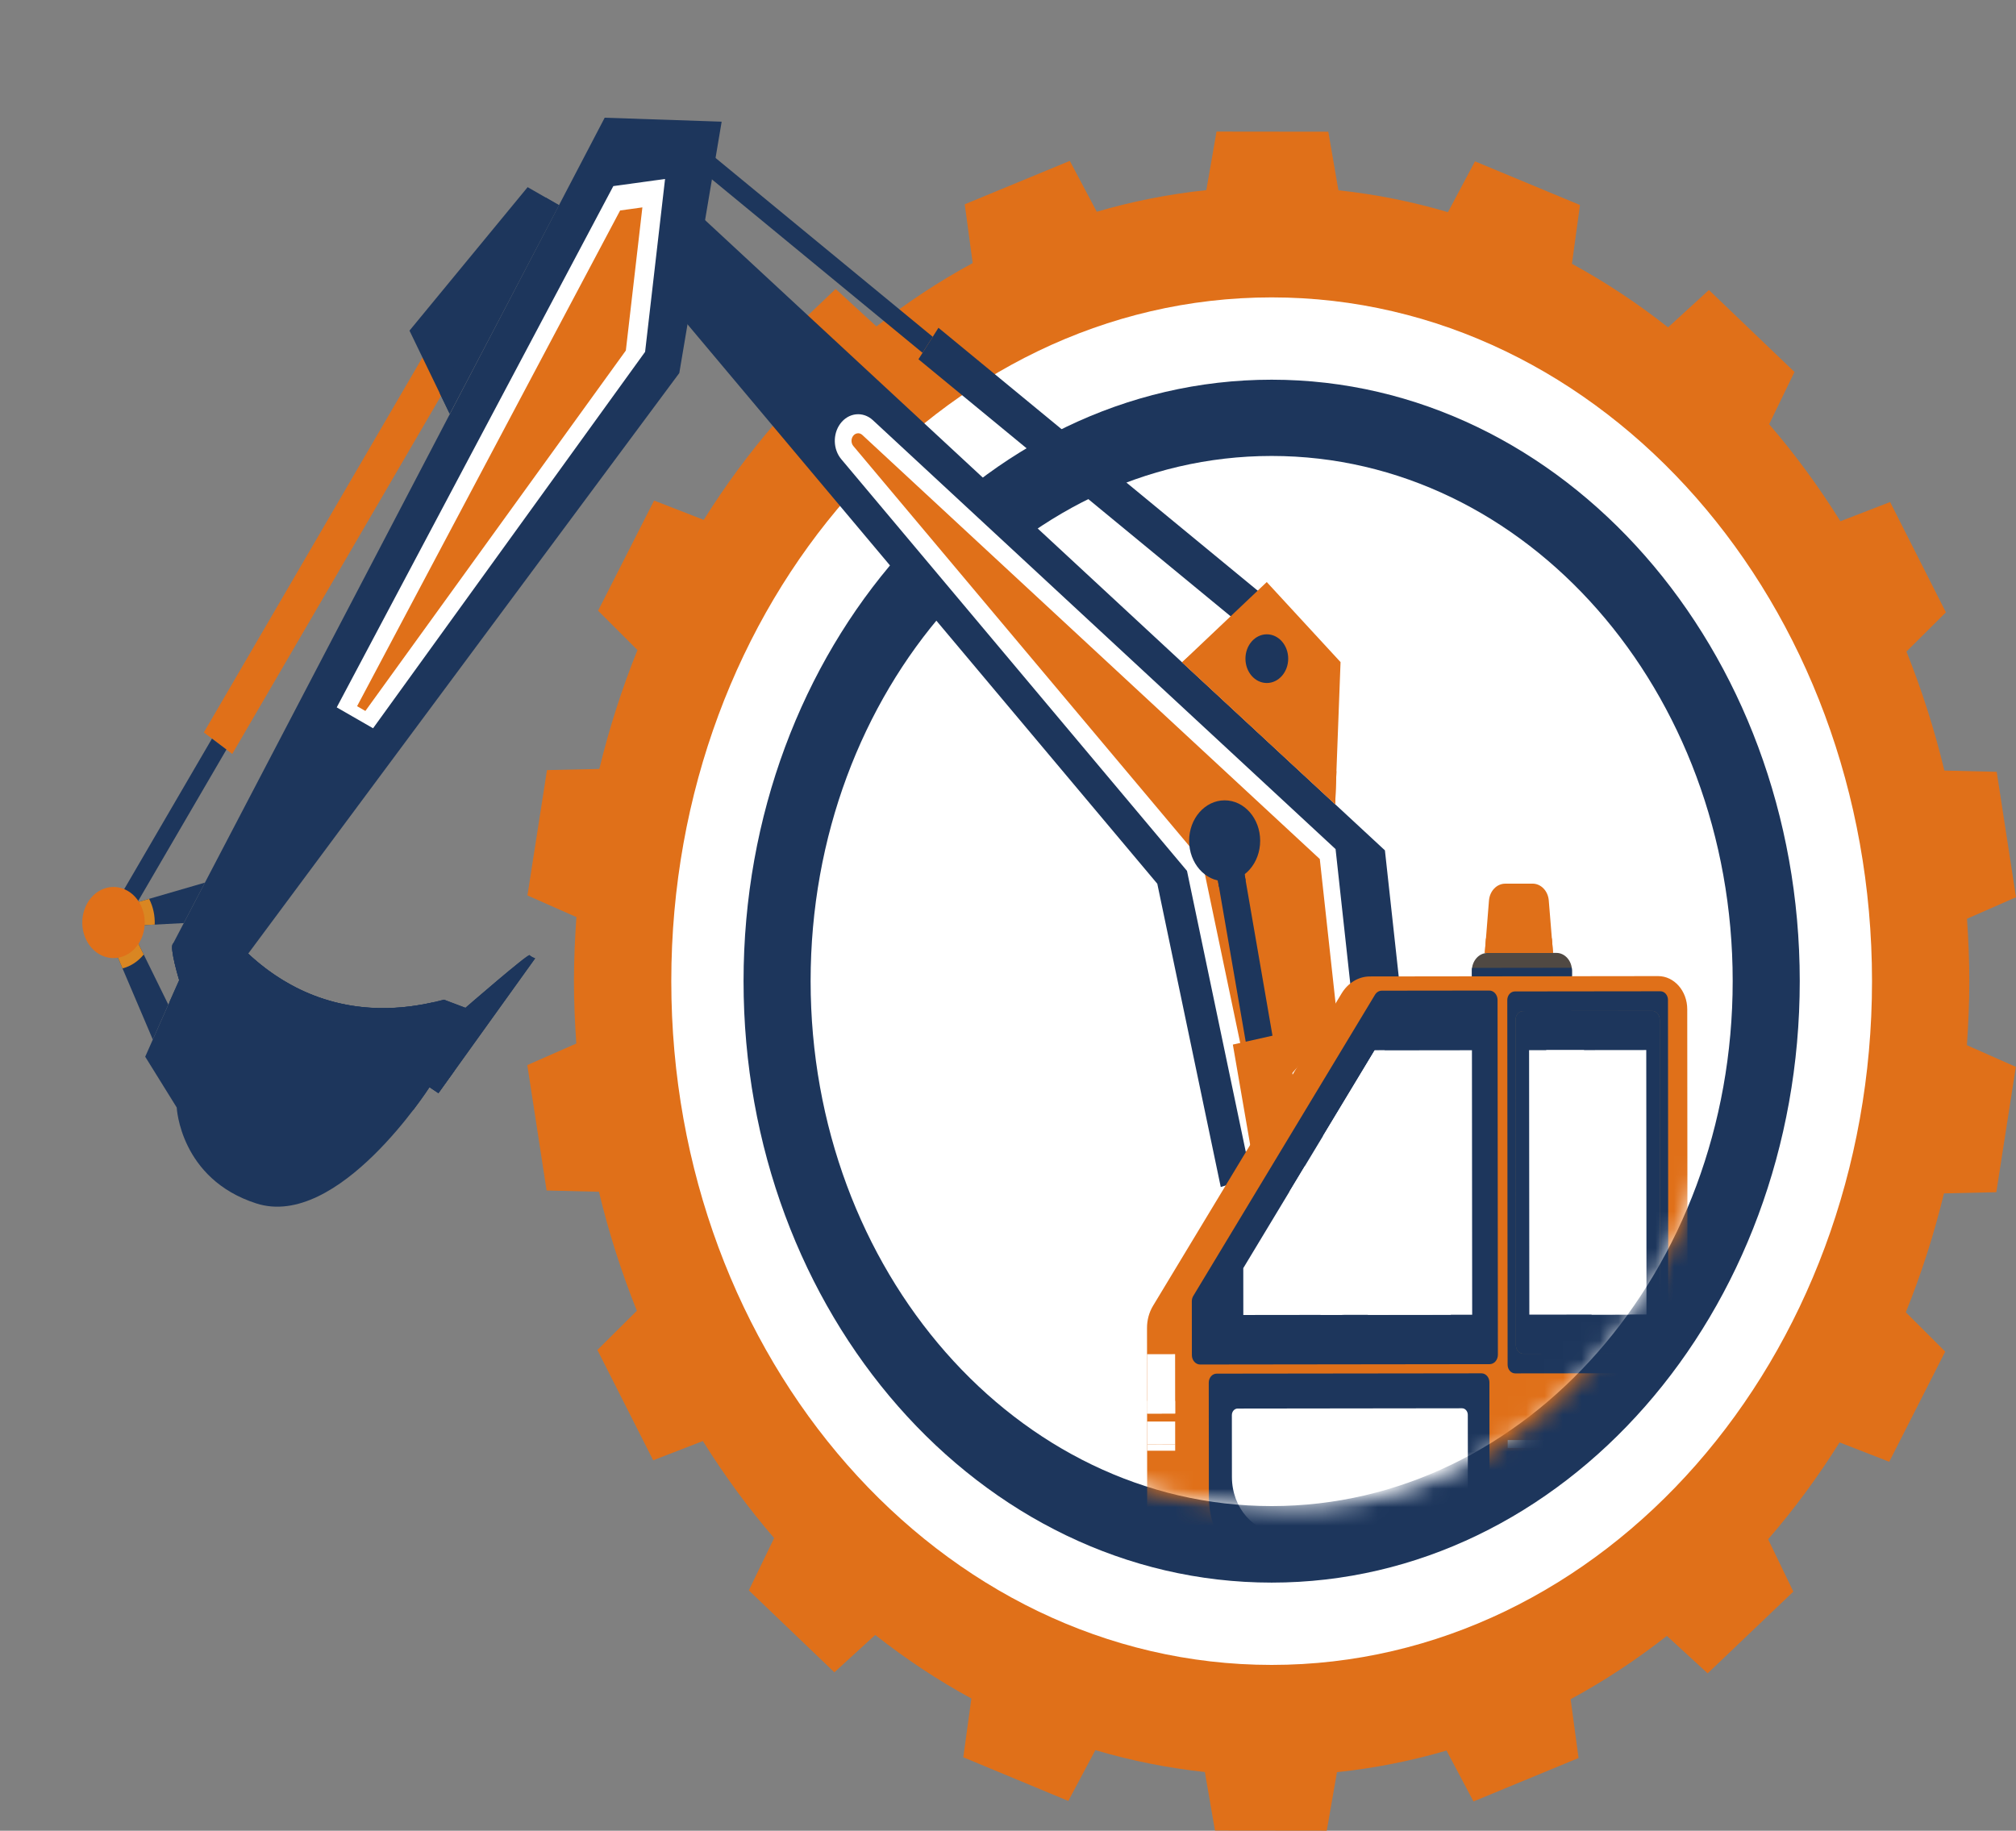 <svg width="109" height="99" viewBox="0 0 109 99" fill="none" xmlns="http://www.w3.org/2000/svg">
<rect x="0" y="0" width="109" height="99" fill="#808080" stroke="none"/>
<path d="M106.477 53.103C106.478 51.951 106.428 50.813 106.351 49.684L109 48.519L107.957 41.738L105.127 41.669C104.592 39.446 103.904 37.297 103.077 35.234L105.21 33.113L102.194 27.148L99.507 28.188C98.343 26.325 97.057 24.568 95.653 22.942L97.023 20.114L92.397 15.683L90.188 17.704C88.545 16.408 86.809 15.255 84.99 14.265L85.426 11.087L79.749 8.726L78.286 11.474C76.368 10.905 74.39 10.509 72.365 10.29L71.819 7.123L65.775 7.116L65.223 10.282C63.199 10.496 61.219 10.887 59.3 11.451L57.842 8.7L52.161 11.048L52.591 14.227C50.771 15.212 49.033 16.361 47.387 17.652L45.181 15.626L40.548 20.046L41.912 22.877C40.505 24.501 39.216 26.253 38.049 28.114L35.364 27.068L32.337 33.026L34.466 35.152C33.635 37.213 32.943 39.361 32.404 41.582L29.574 41.645L28.518 48.423L31.165 49.594C31.086 50.724 31.034 51.861 31.032 53.013C31.031 54.165 31.082 55.303 31.159 56.432L28.51 57.597L29.553 64.378L32.383 64.448C32.918 66.67 33.606 68.82 34.433 70.882L32.3 73.003L35.316 78.968L38.003 77.928C39.167 79.792 40.453 81.548 41.856 83.175L40.487 86.003L45.113 90.433L47.322 88.413C48.965 89.708 50.701 90.861 52.52 91.85L52.083 95.029L57.761 97.39L59.223 94.642C61.142 95.211 63.12 95.607 65.144 95.826L65.691 98.993L71.734 99L72.286 95.835C74.311 95.62 76.29 95.229 78.21 94.665L79.668 97.417L85.349 95.069L84.919 91.889C86.739 90.904 88.477 89.755 90.123 88.464L92.329 90.49L96.962 86.07L95.598 83.239C97.004 81.616 98.294 79.863 99.461 78.002L102.146 79.048L105.173 73.09L103.044 70.964C103.875 68.903 104.567 66.756 105.106 64.535L107.936 64.472L108.991 57.694L106.345 56.522C106.423 55.393 106.476 54.255 106.477 53.103Z" fill="#E07019"/>
<path d="M101.215 53.058C101.215 73.479 86.682 90.034 68.755 90.034C50.828 90.034 36.295 73.479 36.295 53.058C36.295 32.637 50.828 16.082 68.755 16.082C86.682 16.082 101.215 32.637 101.215 53.058Z" fill="white"/>
<path d="M97.308 53.058C97.308 71.021 84.525 85.583 68.755 85.583C52.986 85.583 40.202 71.021 40.202 53.058C40.202 35.095 52.986 20.533 68.755 20.533C84.525 20.533 97.308 35.095 97.308 53.058Z" fill="#1D365C"/>
<path d="M93.682 53.051C93.682 68.733 82.522 81.445 68.755 81.445C54.988 81.445 43.828 68.733 43.828 53.051C43.828 37.37 54.988 24.657 68.755 24.657C82.522 24.657 93.682 37.37 93.682 53.051Z" fill="white"/>
<mask id="mask0_35_17" style="mask-type:luminance" maskUnits="userSpaceOnUse" x="0" y="0" width="94" height="82">
<path d="M93.682 53.051C93.682 68.733 82.495 82.426 68.755 81.445C63.884 81.097 61.875 81.546 53.694 75.828C36.466 63.786 2.715 76.221 0.699 65.449C-4.693 36.643 22.448 1.60827e-05 36.215 1.60827e-05C49.981 1.60827e-05 93.682 37.37 93.682 53.051Z" fill="white"/>
</mask>
<g mask="url(#mask0_35_17)">
<path d="M113.245 84.721L91.252 84.747L91.239 69.526L111.718 69.501C113.166 69.499 114.341 70.835 114.342 72.484L114.352 83.458C114.353 84.155 113.857 84.72 113.245 84.721Z" fill="#1D365C"/>
<path d="M92.298 84.746L91.252 84.747L91.239 69.526L92.284 69.524L92.298 84.746Z" fill="#D87D21"/>
<path d="M113.246 84.721L91.253 84.747L91.25 81.384L114.35 81.357L114.352 83.458C114.353 84.155 113.857 84.72 113.246 84.721Z" fill="#525563"/>
<path d="M114.351 82.51L91.251 82.537L91.25 81.384L114.35 81.357L114.351 82.51Z" fill="#4B474F"/>
<path d="M93.035 66.915L101.756 66.904C102.168 66.904 102.528 67.219 102.633 67.673L103.06 69.512L91.737 69.525L92.16 67.685C92.264 67.232 92.624 66.915 93.035 66.915Z" fill="#63594F"/>
<path d="M66.003 64.19L62.572 47.79L32.733 12.253L35.072 9.077L74.879 45.985L76.509 60.885L66.003 64.19Z" fill="#1D365C"/>
<path d="M67.359 62.3L64.178 47.095L45.486 24.832C45.041 24.302 45.017 23.476 45.431 22.914C45.874 22.312 46.66 22.227 47.195 22.723L72.211 45.917L73.274 55.641L67.359 62.3Z" fill="white"/>
<path d="M72.322 55.265L71.358 46.454L46.624 23.522C46.543 23.446 46.457 23.43 46.398 23.43C46.292 23.43 46.192 23.483 46.124 23.576C46.006 23.736 46.012 23.97 46.139 24.121L65.001 46.584L67.867 60.281L72.322 55.265Z" fill="#E07019"/>
<path d="M64.293 45.47C64.294 46.678 65.155 47.657 66.216 47.655C67.276 47.654 68.135 46.674 68.134 45.465C68.133 44.257 67.272 43.279 66.212 43.28C65.151 43.282 64.292 44.262 64.293 45.47Z" fill="#1D365C"/>
<path d="M68.728 68.466L71.567 67.829L69.496 55.851L66.657 56.488L68.728 68.466Z" fill="#E07019"/>
<path d="M65.503 45.627L66.949 45.303L68.8 56.007L67.353 56.332L65.503 45.627Z" fill="#1D365C"/>
<path d="M67.349 47.618C67.018 47.846 66.631 47.979 66.216 47.98C66.11 47.98 66.007 47.968 65.904 47.952L65.503 45.627L66.949 45.303L67.349 47.618Z" fill="#1D365C"/>
<path d="M62.03 87.876L91.255 87.841L91.225 54.577C91.224 53.586 90.518 52.784 89.648 52.785L74.067 52.804C73.456 52.804 72.885 53.148 72.538 53.721L62.343 70.612C62.129 70.966 62.015 71.385 62.016 71.814L62.03 87.876Z" fill="#E07019"/>
<path d="M81.923 74.27L89.792 74.261C90.018 74.26 90.202 74.051 90.202 73.793L90.183 54.071C90.183 53.814 89.999 53.605 89.773 53.605L81.904 53.614C81.678 53.615 81.495 53.824 81.495 54.082L81.513 73.803C81.513 74.061 81.697 74.27 81.923 74.27Z" fill="#1D365C"/>
<path d="M82.369 73.207L89.344 73.199C89.571 73.198 89.754 72.989 89.754 72.731L89.737 55.135C89.737 54.877 89.554 54.668 89.327 54.668L82.352 54.676C82.126 54.677 81.942 54.886 81.943 55.144L81.959 72.74C81.959 72.999 82.143 73.207 82.369 73.207Z" fill="#63594F"/>
<path d="M82.369 73.207L89.344 73.199C89.571 73.198 89.754 72.989 89.754 72.731L89.737 55.135C89.737 54.877 89.554 54.668 89.327 54.668L82.352 54.676C82.126 54.677 81.942 54.886 81.943 55.144L81.959 72.74C81.959 72.999 82.143 73.207 82.369 73.207Z" fill="#1D365C"/>
<path d="M82.687 71.092L89.022 71.085L89.009 56.783L82.674 56.79L82.687 71.092Z" fill="white"/>
<path d="M64.889 73.789L80.54 73.77C80.787 73.77 80.987 73.542 80.987 73.261L80.969 54.075C80.969 53.794 80.769 53.566 80.522 53.566L74.709 53.573C74.562 53.574 74.425 53.656 74.342 53.794L64.518 70.08C64.467 70.165 64.439 70.266 64.439 70.369L64.442 73.281C64.442 73.562 64.642 73.789 64.889 73.789Z" fill="#1D365C"/>
<path d="M65.763 73.227L80.117 73.21C80.344 73.209 80.527 73 80.527 72.742L80.51 55.146C80.51 54.888 80.326 54.679 80.1 54.679L74.769 54.685C74.635 54.686 74.508 54.761 74.432 54.888L65.422 69.825C65.375 69.903 65.35 69.995 65.35 70.09L65.352 72.76C65.353 73.018 65.537 73.227 65.763 73.227Z" fill="#1D365C"/>
<path d="M67.223 71.111L79.597 71.096L79.584 56.794L74.325 56.801L67.221 68.577L67.223 71.111Z" fill="white"/>
<path d="M69.029 85.123L80.11 85.109C80.347 85.109 80.538 84.891 80.537 84.621L80.529 74.753C80.528 74.484 80.336 74.265 80.1 74.266L65.782 74.283C65.545 74.283 65.354 74.501 65.354 74.771L65.36 80.951C65.362 83.258 67.005 85.125 69.029 85.123Z" fill="#1D365C"/>
<path d="M69.451 84.412L79.462 84.4C79.763 84.4 80.008 84.121 80.007 83.777L79.999 75.254C79.999 74.911 79.754 74.632 79.453 74.633L66.43 74.648C66.128 74.648 65.884 74.927 65.884 75.271L65.889 80.364C65.891 82.602 67.486 84.415 69.451 84.412Z" fill="#1D365C"/>
<path d="M69.255 82.886L79.055 82.874C79.227 82.874 79.366 82.715 79.366 82.519L79.36 76.51C79.36 76.315 79.221 76.156 79.049 76.156L66.915 76.171C66.743 76.171 66.604 76.33 66.604 76.526L66.607 79.876C66.609 81.54 67.794 82.888 69.255 82.886Z" fill="white"/>
<path d="M80.422 51.534L84.147 51.53C84.613 51.529 84.991 51.959 84.992 52.49V52.791L79.58 52.797L79.58 52.496C79.579 51.965 79.956 51.535 80.422 51.534Z" fill="#504943"/>
<path d="M80.279 51.534L83.969 51.53L83.738 48.694C83.697 48.179 83.317 47.785 82.862 47.785L81.379 47.787C80.925 47.788 80.546 48.183 80.505 48.698L80.279 51.534Z" fill="#E07019"/>
<path d="M50.74 17.726L49.659 19.428L67.593 34.197L68.673 32.495L50.74 17.726Z" fill="#1D365C"/>
<path d="M50.431 18.213L49.88 19.08L36.069 7.705L36.619 6.838L50.431 18.213Z" fill="#1D365C"/>
<path d="M39.018 6.58L36.728 20.174L12.905 52.263L9.35 51.041L32.694 6.366L39.018 6.58Z" fill="#1D365C"/>
<path d="M7.024 48.909L11.081 47.729L9.937 49.918L7.607 50.039L7.024 48.909Z" fill="#1D365C"/>
<path d="M11.021 39.609L12.557 40.771L24.797 19.77L23.261 18.608L11.021 39.609Z" fill="#E07019"/>
<path d="M11.461 39.941L12.244 40.533L6.859 49.772L6.076 49.18L11.461 39.941Z" fill="#1D365C"/>
<path d="M30.219 11.093L28.528 10.121L22.14 17.88L24.312 22.373L30.219 11.093Z" fill="#1D365C"/>
<path d="M9.555 59.891L7.851 57.144L9.687 53.002C9.687 53.002 9.152 51.239 9.35 51.041C9.548 50.843 11.412 49.108 11.412 49.108C11.412 49.108 15.396 56.388 24.002 54.059L25.166 54.499C25.166 54.499 28.552 51.558 28.635 51.653C28.718 51.748 28.934 51.825 28.934 51.825L23.704 59.115L23.223 58.791C23.223 58.791 18.295 66.506 13.856 65.078C9.736 63.754 9.555 59.891 9.555 59.891Z" fill="#1D365C"/>
<path d="M9.35 51.041C9.548 50.843 11.412 49.108 11.412 49.108C11.412 49.108 15.204 56.028 23.374 54.21L24.561 57.92L23.704 59.115L23.223 58.791C23.223 58.791 22.903 59.292 22.354 60.013C19.933 60.307 13.874 60.307 9.162 54.186L9.687 53.002C9.687 53.002 9.152 51.239 9.35 51.041Z" fill="#1D365C"/>
<path d="M9.35 51.041C9.548 50.843 11.412 49.108 11.412 49.108C11.412 49.108 15.396 56.388 24.003 54.059L25.166 54.499C25.166 54.499 28.552 51.558 28.635 51.653C28.718 51.748 28.934 51.825 28.934 51.825L23.704 59.115L23.223 58.791C23.223 58.791 15.068 59.702 9.687 53.002C9.687 53.002 9.152 51.239 9.35 51.041Z" fill="#1D365C"/>
<path d="M6.069 51.064L8.262 56.216L9.1 54.325L7.229 50.516L6.069 51.064Z" fill="#1D365C"/>
<path d="M7.77 51.618C7.46 51.999 7.058 52.258 6.624 52.368L6.069 51.064L7.229 50.516L7.77 51.618Z" fill="#D98622"/>
<path d="M8.365 49.999L7.607 50.039L7.024 48.909L8.063 48.607C8.278 49.026 8.384 49.51 8.365 49.999Z" fill="#D98622"/>
<path d="M4.63 49.022C4.21 49.97 4.544 51.126 5.376 51.605C6.209 52.083 7.224 51.703 7.644 50.754C8.064 49.806 7.73 48.65 6.898 48.171C6.065 47.693 5.05 48.073 4.63 49.022Z" fill="#E07019"/>
<path d="M64.796 45.469C64.797 46.361 65.432 47.083 66.215 47.082C66.998 47.081 67.632 46.358 67.631 45.466C67.63 44.574 66.995 43.852 66.212 43.853C65.429 43.854 64.795 44.578 64.796 45.469Z" fill="#1D365C"/>
<path d="M65.248 45.469C65.248 46.076 65.681 46.568 66.215 46.568C66.748 46.567 67.18 46.074 67.179 45.466C67.179 44.859 66.746 44.367 66.212 44.367C65.679 44.368 65.247 44.861 65.248 45.469Z" fill="#1D365C"/>
<path d="M65.531 45.468C65.531 45.898 65.837 46.246 66.214 46.245C66.591 46.245 66.897 45.896 66.896 45.467C66.896 45.037 66.59 44.689 66.213 44.69C65.836 44.69 65.53 45.039 65.531 45.468Z" fill="#1D365C"/>
<path d="M63.911 35.815L68.49 31.476L72.48 35.805L72.19 43.491L63.911 35.815Z" fill="#E07019"/>
<path d="M72.19 43.491L63.911 35.815L64.821 35.029L72.257 41.709L72.19 43.491Z" fill="#E07019"/>
<path d="M67.338 35.62C67.339 36.347 67.857 36.936 68.495 36.935C69.133 36.934 69.65 36.344 69.65 35.617C69.649 34.89 69.131 34.301 68.493 34.302C67.855 34.303 67.338 34.893 67.338 35.62Z" fill="#1D365C"/>
<path d="M67.704 35.62C67.705 36.117 68.059 36.518 68.495 36.518C68.93 36.517 69.284 36.114 69.283 35.618C69.282 35.121 68.929 34.719 68.493 34.72C68.057 34.72 67.704 35.123 67.704 35.62Z" fill="#1D365C"/>
<path d="M33.161 10.064L35.958 9.678L34.879 19.027L20.171 39.383L18.206 38.253L33.161 10.064Z" fill="white"/>
<path d="M19.755 38.447L33.838 18.955L34.732 11.215L33.529 11.381L19.307 38.189L19.755 38.447Z" fill="#E07019"/>
<path d="M78.447 71.097L73.961 71.103L71.537 61.423L74.325 56.8L74.866 56.8L78.447 71.097Z" fill="white"/>
<path d="M70.554 63.051L72.571 71.104L71.401 71.106L69.727 64.423L70.554 63.051Z" fill="white"/>
<path d="M86.053 71.088L88.097 71.086L85.643 56.787L83.6 56.789L86.053 71.088Z" fill="white"/>
<path d="M81.517 78.304L90.01 78.294L90.009 77.865L81.517 77.876L81.517 78.304Z" fill="#FADAB5"/>
<path d="M63.538 76.44L62.02 76.442L62.017 73.231L63.535 73.229L63.538 76.44Z" fill="white"/>
<path d="M63.538 76.44L62.02 76.442L62.019 75.757L63.537 75.755L63.538 76.44Z" fill="white"/>
<path d="M63.539 78.111L62.021 78.114L62.02 76.874L63.538 76.872L63.539 78.111Z" fill="white"/>
<path d="M63.539 78.111L62.022 78.113L62.022 78.452L63.539 78.45L63.539 78.111Z" fill="white"/>
<path d="M83.905 50.741L83.969 51.53L80.279 51.534L80.342 50.745L83.905 50.741Z" fill="#E07019"/>
<path d="M84.992 52.49V52.791L79.58 52.797L79.58 52.496C79.58 52.443 79.586 52.392 79.593 52.341L84.978 52.334C84.985 52.386 84.992 52.437 84.992 52.49Z" fill="#1D365C"/>
<path d="M81.937 49.371C81.938 49.821 82.213 50.186 82.553 50.185C82.892 50.185 83.167 49.819 83.167 49.369C83.166 48.919 82.891 48.554 82.551 48.554C82.212 48.555 81.937 48.92 81.937 49.371Z" fill="#E07019"/>
<path d="M81.123 49.372C81.123 49.822 81.399 50.187 81.738 50.186C82.078 50.186 82.353 49.821 82.352 49.37C82.352 48.92 82.076 48.555 81.737 48.556C81.397 48.556 81.122 48.922 81.123 49.372Z" fill="#E07019"/>
<path d="M29.507 10.683L30.219 11.093L24.312 22.373L23.78 21.274L29.507 10.683Z" fill="#1D365C"/>
<path d="M103.06 69.512L91.737 69.525L91.93 68.683L102.865 68.669L103.06 69.512Z" fill="#4D453D"/>
</g>
</svg>

